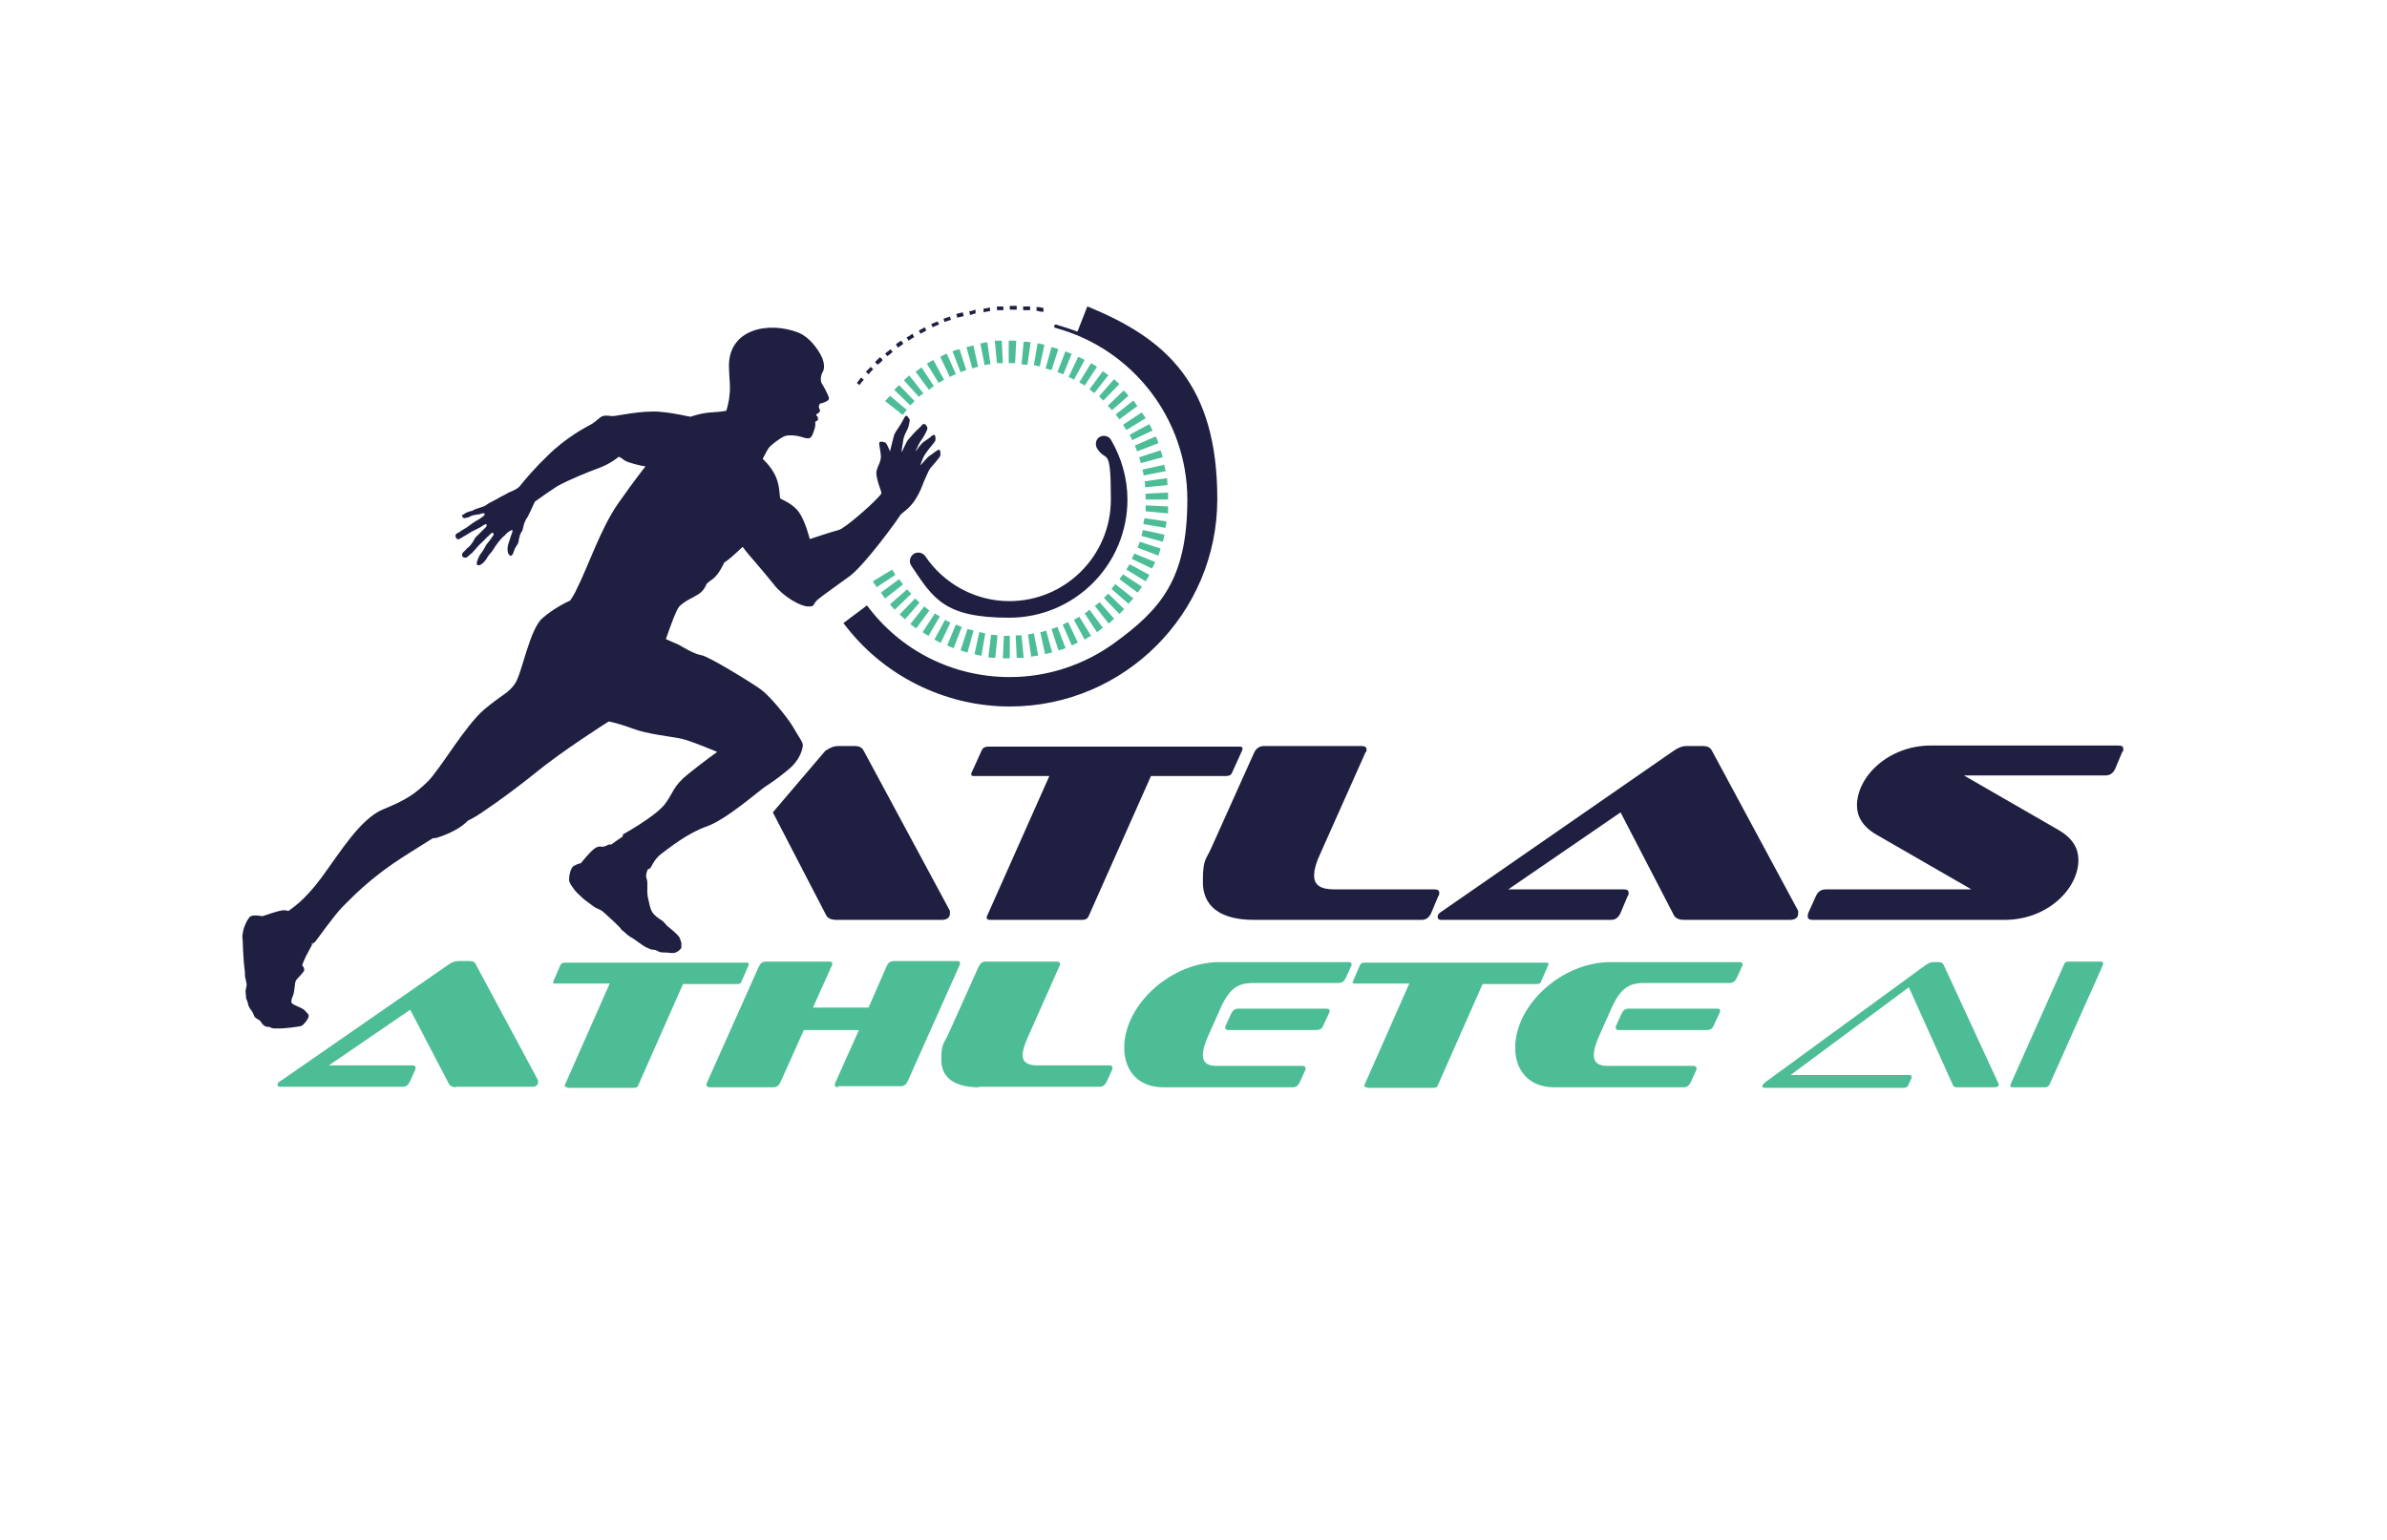 <?xml version="1.0" encoding="UTF-8"?>
<svg id="Layer_1" xmlns="http://www.w3.org/2000/svg" version="1.1" viewBox="0 0 446.3 288">
  <!-- Generator: Adobe Illustrator 29.7.1, SVG Export Plug-In . SVG Version: 2.1.1 Build 8)  -->
  <defs>
    <style>
      .st0 {
        fill-rule: evenodd;
      }

      .st0, .st1 {
        fill: #1e1f41;
      }

      .st2 {
        fill: #4cbd94;
      }
    </style>
  </defs>
  <g>
    <path class="st1" d="M154.3,140.4c.9-.6,1.6-.9,2.4-.9h3.1c.9,0,1.4.3,1.7.9l16.1,29.9c0,.2,0,.4,0,.6,0,.6-.5,1.1-1.5,1.1h-19.7c-1,0-1.7-.3-2-1l-9.9-19.1"/>
    <path class="st1" d="M185.2,172c-.4,0-.7-.1-.7-.3s0-.2,0-.3l11.7-26.3h-13.9c-.5,0-.7,0-.7-.3v-.2l2-4.4c.2-.4.6-.6,1.2-.6h46.8c.4,0,.7,0,.7.3s0,.2,0,.3l-2,4.4c-.2.4-.6.5-1.1.5h-14l-11.7,26.3c-.2.4-.6.6-1.1.6h-17.1Z"/>
    <path class="st1" d="M234.5,172c-6.6,0-9.6-2.7-9.6-7.1s.6-4.1,1.6-6.4l8-17.8c.4-.8,1-1.2,1.8-1.2h18.3c.6,0,.9.2.9.6s0,.4-.2.6l-8.3,18.6c-.9,1.9-1.3,3.3-1.3,4.4,0,1.8,1.2,2.6,3.8,2.6h18.7c.6,0,.9.2.9.6s0,.4-.2.7l-1.3,3.1c-.4.9-1,1.3-1.8,1.3h-31.2Z"/>
    <path class="st1" d="M314.9,172c-1,0-1.7-.3-2-1l-9.9-19.1-21,14.4h21.6c.6,0,.9.2.9.6s0,.4-.2.7l-1.3,3.1c-.4.9-1,1.3-1.8,1.3h-31.8c-.4,0-.6-.2-.6-.6s.3-.7.8-1l43.3-30c.9-.6,1.6-.9,2.4-.9h3.1c.9,0,1.4.3,1.7.9l16.1,29.9c0,.2,0,.4,0,.6,0,.6-.5,1.1-1.5,1.1h-19.7Z"/>
    <path class="st1" d="M338.9,172c-.6,0-.9-.2-.9-.6s0-.4.1-.7l1.4-3.1c.4-.9,1-1.3,1.9-1.3h27.2l-17.7-10.2c-2.8-1.6-3.7-3.6-3.7-5.5,0-5.4,5.9-11.2,13.8-11.2h35.1c.6,0,.9.2.9.6s0,.4-.2.6l-1.3,3.1c-.4.9-1,1.3-1.9,1.3h-26.4l17.7,10.2c2.9,1.7,3.7,3.7,3.7,5.6,0,5.4-5.8,11.2-13.8,11.2h-36Z"/>
  </g>
  <g>
    <path class="st2" d="M85.4,203.3c-.8,0-1.2-.2-1.5-.7l-7.2-13.8-15.2,10.4h15.6c.4,0,.6.2.6.4s0,.3-.1.5l-1,2.2c-.3.6-.7.9-1.3.9h-23c-.3,0-.4-.1-.4-.4s.2-.5.6-.7l31.3-21.7c.6-.4,1.2-.7,1.8-.7h2.2c.7,0,1,.2,1.2.7l11.6,21.6c0,.1,0,.3,0,.4,0,.4-.3.8-1.1.8h-14.3Z"/>
    <path class="st2" d="M106.1,203.3c-.3,0-.5-.1-.5-.2s0-.1,0-.2l8.4-19h-10.1c-.3,0-.5,0-.5-.2h0c0-.1,1.4-3.3,1.4-3.3.2-.3.4-.4.9-.4h33.8c.3,0,.5,0,.5.2s0,.1,0,.2l-1.4,3.2c-.1.3-.4.4-.8.4h-10.1l-8.4,19c-.1.3-.4.4-.8.4h-12.4Z"/>
    <path class="st2" d="M156.8,203.3c-.4,0-.7-.1-.7-.4s0-.3.1-.5l4.4-9.8h-10.3l-4.4,9.8c-.3.6-.7.9-1.3.9h-11.8c-.4,0-.7-.1-.7-.4s0-.3.1-.5l9.7-21.7c.3-.6.7-.9,1.3-.9h11.8c.4,0,.6.1.6.4s0,.3-.1.4l-3.5,7.8h10.4l3.4-7.8c.3-.6.7-.9,1.3-.9h11.8c.4,0,.6.1.6.4s0,.3-.1.4l-9.7,21.7c-.3.6-.7.9-1.3.9h-11.8Z"/>
    <path class="st2" d="M183,203.3c-4.8,0-7-2-7-5.1s.4-2.9,1.2-4.6l5.8-12.9c.3-.6.7-.9,1.3-.9h13.2c.4,0,.7.1.7.4s0,.3-.1.4l-6,13.5c-.6,1.4-.9,2.4-.9,3.2,0,1.3.9,1.9,2.7,1.9h13.5c.4,0,.6.2.6.4s0,.3-.1.5l-1,2.2c-.3.6-.7.9-1.3.9h-22.5Z"/>
    <path class="st2" d="M217.5,203.3c-4.7,0-7.3-3.1-7.3-7.4,0-8,8.7-16,17.8-16h24.1c.4,0,.6.1.6.4s0,.3-.1.4l-1,2.2c-.3.6-.7.9-1.3.9h-16c-3,0-4.6,1.1-6.4,5.4l-1.7,3.8c-.9,1.9-1.3,3.3-1.3,4.3,0,1.4.9,2,2.5,2h16.1c.4,0,.6.2.6.4s0,.3-.1.5l-1,2.2c-.3.6-.7.9-1.3.9h-24.2ZM229.7,192.6c-.4,0-.6-.1-.6-.4s0-.3.1-.5l1-2.2c.3-.6.7-.9,1.3-.9h16.4c.5,0,.7.1.7.3s0,.2,0,.3l-1.3,2.8c-.2.4-.6.6-1.2.6h-16.5Z"/>
    <path class="st2" d="M255.6,203.3c-.3,0-.5-.1-.5-.2s0-.1,0-.2l8.4-19h-10.1c-.3,0-.5,0-.5-.2h0c0-.1,1.4-3.3,1.4-3.3.2-.3.4-.4.9-.4h33.8c.3,0,.5,0,.5.2s0,.1,0,.2l-1.4,3.2c-.1.3-.4.4-.8.4h-10.1l-8.4,19c-.1.3-.4.4-.8.4h-12.4Z"/>
    <path class="st2" d="M290.6,203.3c-4.7,0-7.3-3.1-7.3-7.4,0-8,8.7-16,17.8-16h24.1c.4,0,.6.1.6.4s0,.3-.1.4l-1,2.2c-.3.6-.7.9-1.3.9h-16c-3,0-4.6,1.1-6.4,5.4l-1.7,3.8c-.9,1.9-1.3,3.3-1.3,4.3,0,1.4.9,2,2.5,2h16.1c.4,0,.6.2.6.4s0,.3-.1.5l-1,2.2c-.3.6-.7.9-1.3.9h-24.2ZM302.7,192.6c-.4,0-.6-.1-.6-.4s0-.3.1-.5l1-2.2c.3-.6.7-.9,1.3-.9h16.4c.5,0,.7.1.7.3s0,.2,0,.3l-1.3,2.8c-.2.4-.6.6-1.2.6h-16.5Z"/>
    <path class="st2" d="M365.9,203.3c-.4,0-.7-.1-.8-.5l-8.2-18.2-22.1,16.4h22.2c.2,0,.4.1.4.3s0,.2,0,.3l-.6,1.3c-.1.3-.4.5-.8.5h-26.1c-.2,0-.4-.1-.4-.3s.2-.4.5-.7l30.1-22c.5-.3.9-.5,1.3-.5h1.1c.4,0,.7.1.9.5l10.3,22.3s0,.1,0,.2c0,.2-.3.4-.7.4h-7.2Z"/>
    <path class="st2" d="M376.2,203.3c-.2,0-.3-.1-.3-.2s0-.2,0-.3l10-22.4c.1-.4.4-.6.8-.6h6.1c.2,0,.4,0,.4.3s0,.1,0,.3l-10,22.4c-.2.3-.4.5-.8.5h-6.1Z"/>
  </g>
  <path class="st1" d="M210.8,93.4c0,12.2-9.9,22.1-22.1,22.1s-14.2-3.6-18.3-9.7c-.5-.7-.3-1.7.4-2.2.7-.5,1.7-.3,2.2.4,3.5,5.2,9.4,8.4,15.7,8.4,10.5,0,19-8.5,19-19s-.9-6.7-2.6-9.6c-.4-.7-.2-1.7.5-2.1.7-.4,1.7-.2,2.1.5,2,3.4,3.1,7.3,3.1,11.2Z"/>
  <path class="st1" d="M195.1,57.6v.7c-.5,0-.9-.1-1.3-.2v-.7c.5,0,.9.1,1.3.2ZM192.6,57.3v.7c-.5,0-.9,0-1.3,0v-.7c.5,0,.9,0,1.3,0ZM190.1,57.2v.7s-.5,0-.5,0c-.3,0-.5,0-.8,0v-.7c.2,0,.5,0,.8,0h.5ZM187.6,58c-.4,0-.8,0-1.2,0v-.7c.4,0,.8,0,1.2,0v.7ZM185.1,58.2c-.4,0-.8.1-1.2.2v-.7c.3,0,.7-.1,1.2-.2v.7ZM182.6,58.6c-.4,0-.8.2-1.2.3l-.2-.7c.4,0,.8-.2,1.2-.3v.7ZM180.2,59.1c-.4.1-.8.2-1.2.3l-.2-.7c.4-.1.8-.2,1.2-.3l.2.7ZM177.8,59.8c-.4.1-.8.3-1.2.4l-.2-.6c.4-.1.8-.3,1.2-.4l.2.6ZM175.5,60.7c-.4.2-.8.3-1.1.5l-.3-.6c.4-.2.8-.3,1.2-.5l.3.6ZM173.2,61.8c-.4.2-.7.4-1.1.6l-.3-.6c.4-.2.7-.4,1.1-.6l.3.6ZM171,63c-.4.2-.7.4-1.1.7l-.4-.6c.4-.2.7-.4,1.1-.7l.3.6ZM168.9,64.3c-.3.2-.7.5-1,.7l-.4-.6c.3-.3.7-.5,1-.7l.4.6ZM166.9,65.8c-.3.3-.6.5-1,.8l-.4-.5c.3-.3.7-.5,1-.8l.4.5ZM165,67.4c-.3.3-.6.6-.9.8l-.5-.5c.3-.3.6-.6.9-.9l.3.2.2.3ZM163.2,69.1c-.3.3-.6.6-.8.9l-.5-.5c.3-.3.6-.6.9-.9l.5.5ZM161.5,71c-.3.3-.5.6-.8,1l-.5-.4c.3-.3.5-.7.8-1l.5.4Z"/>
  <path class="st2" d="M218.4,93.4h-4.2c0-.4,0-.8,0-1.1l4.2-.2c0,.4,0,.9,0,1.3ZM218.4,94.7c0,.4,0,.9,0,1.3l-4.2-.4c0-.4,0-.8,0-1.1l4.2.2ZM218.3,90.7l-4.2.4c0-.4,0-.8-.1-1.1l4.2-.6c0,.4.1.9.1,1.3ZM218.1,97.4c0,.4-.1.9-.2,1.3l-4.1-.7c0-.4.1-.8.2-1.1l4.2.6ZM217.9,88.1l-4.1.8c0-.4-.1-.8-.2-1.1l4.1-.9c0,.4.2.9.3,1.3ZM217.7,100c0,.4-.2.9-.3,1.3l-4-1.1c.1-.4.2-.7.3-1.1l4.1.9ZM217.3,85.5l-4,1.1c-.1-.4-.2-.7-.3-1.1l4-1.3c.1.4.3.8.4,1.3ZM217,102.6c-.1.4-.3.8-.4,1.3l-3.9-1.5c.1-.4.3-.7.4-1.1l4,1.3ZM216.5,82.9l-3.9,1.5c-.1-.4-.3-.7-.4-1.1l3.9-1.7c.2.4.3.8.5,1.2ZM216,105.1c-.2.4-.4.8-.6,1.2l-3.8-1.8c.2-.3.3-.7.5-1l3.9,1.6ZM215.5,80.5l-3.8,1.8c-.2-.3-.3-.7-.5-1l3.7-2c.2.4.4.8.6,1.2ZM214.9,107.5c-.2.4-.4.8-.7,1.2l-3.6-2.2c.2-.3.4-.7.6-1l3.7,2ZM214.2,78.2l-3.6,2.2c-.2-.3-.4-.6-.6-1l3.5-2.3c.2.4.5.7.7,1.1ZM213.5,109.7c-.2.4-.5.7-.8,1.1l-3.4-2.5c.2-.3.4-.6.7-.9l3.5,2.3ZM212.7,75.9l-3.4,2.5c-.2-.3-.5-.6-.7-.9l3.3-2.6c.3.3.5.7.8,1.1ZM211.9,111.9c-.3.3-.6.7-.9,1l-3.2-2.8c.3-.3.5-.6.7-.9l3.3,2.6ZM211.1,73.9l-3.2,2.8c-.3-.3-.5-.6-.8-.8l3-2.9c.3.3.6.6.9,1ZM210.2,113.9c-.3.3-.6.6-.9.9l-2.9-3c.3-.3.5-.5.8-.8l3,2.9ZM209.2,71.9l-2.9,3c-.3-.3-.6-.5-.8-.8l2.8-3.2c.3.3.7.6,1,.9ZM208.3,115.7c-.3.3-.7.6-1,.9l-2.6-3.3c.3-.2.6-.5.9-.7l2.8,3.2ZM207.2,70.2l-2.6,3.3c-.3-.2-.6-.5-.9-.7l2.5-3.4c.4.3.7.5,1.1.8ZM206.2,117.4c-.4.3-.7.5-1.1.8l-2.3-3.5c.3-.2.6-.4.9-.7l2.5,3.4ZM205.1,68.6l-2.3,3.5c-.3-.2-.6-.4-1-.6l2.2-3.6c.4.2.8.5,1.1.7ZM204,118.9c-.4.2-.8.4-1.2.7l-2-3.7c.3-.2.7-.4,1-.6l2.2,3.6ZM202.8,67.3l-2,3.7c-.3-.2-.7-.4-1-.5l1.8-3.8c.4.2.8.4,1.2.6ZM201.6,120.1c-.4.2-.8.4-1.2.6l-1.7-3.9c.4-.2.7-.3,1-.5l1.8,3.8ZM200.4,66.1l-1.6,3.9c-.4-.2-.7-.3-1.1-.4l1.5-3.9c.4.2.8.3,1.2.5ZM199.2,121.2c-.4.2-.8.3-1.3.4l-1.3-4c.4-.1.7-.2,1.1-.4l1.5,3.9ZM197.9,65.2l-1.3,4c-.4-.1-.7-.2-1.1-.3l1.1-4c.4.1.9.2,1.3.4ZM196.7,122c-.4.1-.9.2-1.3.3l-.9-4.1c.4,0,.7-.2,1.1-.3l1.1,4ZM195.3,64.4l-.9,4.1c-.4,0-.7-.2-1.1-.2l.7-4.1c.4,0,.9.2,1.3.3ZM194.1,122.6c-.4,0-.9.1-1.3.2l-.6-4.2c.4,0,.8-.1,1.1-.2l.8,4.1ZM192.7,64l-.6,4.2c-.4,0-.8,0-1.1-.1l.4-4.2c.4,0,.9,0,1.3.1ZM191.4,123c-.4,0-.9,0-1.3,0l-.2-4.2c.4,0,.8,0,1.1,0l.4,4.2ZM190,63.7l-.2,4.2c-.4,0-.8,0-1.1,0h-.1v-4.2h.1c.4,0,.9,0,1.3,0ZM188.8,123.1h0c-.4,0-.8,0-1.3,0l.2-4.2c.4,0,.7,0,1.1,0v4.2ZM187.5,67.9c-.4,0-.8,0-1.1,0l-.4-4.2c.4,0,.9,0,1.3,0l.2,4.2ZM186.5,118.8l-.4,4.2c-.4,0-.9,0-1.3-.1l.5-4.2c.4,0,.8,0,1.1.1ZM185.2,68.1c-.4,0-.8.1-1.1.2l-.8-4.1c.4,0,.9-.2,1.3-.2l.6,4.2ZM184.2,118.5l-.7,4.1c-.4,0-.9-.2-1.3-.3l.9-4.1c.4,0,.7.2,1.1.2ZM182.9,68.6c-.4,0-.7.2-1.1.3l-1.1-4c.4-.1.9-.2,1.3-.3l.9,4.1ZM182,118l-1.1,4c-.4-.1-.9-.2-1.3-.4l1.3-4c.4.1.7.2,1.1.3ZM180.7,69.2c-.4.1-.7.2-1.1.4l-1.5-3.9c.4-.2.8-.3,1.3-.4l1.3,4ZM179.8,117.3l-1.5,3.9c-.4-.2-.8-.3-1.2-.5l1.6-3.9c.4.1.7.3,1.1.4ZM178.6,70c-.4.2-.7.3-1,.5l-1.8-3.8c.4-.2.8-.4,1.2-.6l1.7,3.8ZM177.7,116.4l-1.8,3.8c-.4-.2-.8-.4-1.2-.6l2-3.7c.3.2.7.4,1,.5ZM176.5,71c-.3.2-.7.4-1,.6l-2.2-3.6c.4-.2.8-.5,1.2-.7l2,3.7ZM175.7,115.3l-2.1,3.6c-.4-.2-.8-.5-1.1-.7l2.3-3.5c.3.2.6.4,1,.6ZM174.6,72.2c-.3.2-.6.4-.9.7l-2.5-3.4c.4-.3.7-.5,1.1-.8l2.3,3.5ZM173.8,114.1l-2.5,3.4c-.4-.3-.7-.5-1.1-.8l2.6-3.3c.3.2.6.5.9.7ZM172.7,73.5c-.3.2-.6.5-.9.7l-2.8-3.1c.3-.3.7-.6,1-.9l2.6,3.3ZM172,112.6l-2.8,3.2c-.3-.3-.7-.6-1-.9l2.9-3c.3.3.6.5.8.8ZM171,75c-.3.3-.5.5-.8.8l-3-2.9c.3-.3.6-.6.9-.9l2.9,3ZM170.3,111.1l-3,2.9c-.3-.3-.6-.6-.9-1l3.2-2.8c.3.3.5.6.8.8ZM169.5,76.7c-.3.3-.5.6-.7.9l-3.3-2.6c.3-.3.6-.7.9-1l3.2,2.7ZM168.8,109.3l-3.3,2.6c-.3-.3-.5-.7-.8-1.1l3.4-2.5c.2.3.5.6.7.9ZM167.4,107.5l-3.5,2.3c-.2-.4-.5-.7-.7-1.1l3.6-2.2c.2.3.4.6.6,1Z"/>
  <path class="st1" d="M201.4,62c-1.3-.5-2.6-.9-3.9-1.3-.2,0-.3,0-.4.2,0,.2,0,.3.2.4,14.5,3.9,24.7,17.1,24.7,32.1s-5.1,20.6-13.6,26.8c0,0,0,0,0,0-5.5,4-12.3,6.4-19.6,6.4-10.6,0-20.4-4.9-26.7-13.4l-4.4,3.3c7.3,9.8,18.9,15.6,31.1,15.6,21.4,0,38.8-17.4,38.8-38.8s-9.5-30-24.3-36l-1.8,4.6Z"/>
  <path class="st0" d="M106.6,112.3c.4-.6.8-1.2,1.2-2.1,2.1-4.1,4.5-11.4,7.8-16.1,3.3-4.7,5.1-6.9,5.1-6.9-.4,0-3.1-.6-3.9-1.1-.8-.6-1.1-.7-1.1-.7,0,0-1.5,1.3-3.7,2.1-2.2.8-5.8,2.3-7.8,3.4-1.1.7-2.8,1.9-4.2,2.9,0,0,0,0,0,0-.2.4-1.4,3.2-1.6,3.2-.1.3-.3.6-.4.9-.1.4-.2.8-.3,1.2-.1.3-.4.6-.5,1,0,.3-.2.6-.2.8,0,.3-.1.6-.2.8-.2.3-.3.5-.5.8-.1.2-.2.5-.3.8,0,.2-.4.8-.6.6-.5-.3-.5-.9-.5-1.3,0-.8.4-1.5.6-2.3.1-.4.4-.8.3-1.2,0,0,0,0,0,0,0,0-.2,0-.3.1-.2.1-.4.2-.5.3-.2.2-.4.3-.5.5-.9.7-1.7,1.8-2.3,2.8-.3.5-.7.8-1,1.3-.3.6-1.2,1.7-1.8,1.6-.6-.1,0-1.2.1-1.5.2-.5.6-.9.9-1.4.2-.3.3-.6.5-.9.5-.6,1-1.3,1.4-1.9,0-.2,0-.3-.3-.4-.3.2-.6.6-1,.9-.3.3-.5.6-.8.8,0,.1-.2.2-.3.3-.1.1-.2.2-.4.4-.3.3-.5.6-.8.9-.2.2-.4.5-.7.7-.5.4-.8.9-1.3.6,0,0-.2,0-.2-.1-.3-.4,0-.8.5-1.2.2-.2.3-.4.5-.5.4-.3.9-1,1.1-1.4.1-.2.3-.6.6-.8.4-.4.7-.7,1.1-1.1.2-.2.6-.5.7-.8,0,0,0-.2-.1-.3-.3,0-.9.5-1.3.7-.4.2-.8.4-1.2.6-.6.3-1.1.7-1.7,1-.4.2-1.1.9-1.4.3-.4-.6.1-.9.6-1.1.1-.1.3-.2.4-.3.3-.2.7-.4,1-.6.4-.3.7-.5,1.1-.8.7-.5,1.5-.8,2.2-1.5,0-.1,0-.2,0-.3-.4-.1-.8.1-1.1.2-.2,0-.5,0-.7.1-.4,0-.8.2-1.1.4-.3,0-1,.4-1.2,0,0-.1-.2-.3,0-.5,0,0,.1,0,.2,0,.1-.1.2-.2.4-.3.4-.2.8-.3,1.2-.4.2-.1.4-.2.6-.3.3-.1.6-.2.9-.3.3-.1.7-.2,1-.4.2-.1.4-.3.6-.4.6-.3,1.1-.6,1.7-.9.6-.4,1.4-.7,2-1.1.4-.2,1.4-.5,2-1.1h0c1.2-1.5,3.1-3.7,5.2-5.7,3.5-3.5,7.2-5.4,8.3-6,1-.6,1.5-1.3,2.1-1.5.6-.2,1.3,0,1.9,0,.7,0,5.4-1.1,8.8-.8,3.4.3,5.5,1,5.8.9.3-.1,2-.7,3.9-.8,1.9-.1,2.7-.3,2.7-.3,0,0,.5-1.5.6-3,.2-1.5,0-2.1-.1-5-.3-7.3,7.4-8.8,13-6.6,2.6,1.1,4.2,4.1,4.5,4.9.3.8.4,1.9,0,2.5-.4.7-.4,1.6-.2,2,.2.3,1.4,2.4,1.4,2.9,0,.5-1.1.8-1.4.9-.4,0-.5.4-.5.7,0,.3.3.5.2.8-.1.3-.7.5-.7.7,0,.2.3.2.3.4,0,.3.2.5-.2.7-.3.2-.3.2-.3.2,0,0,.2.5-.2,1.6-.4,1.1-.5,1.8-2,1.3-1.5-.5-3-.5-3.6-.2-.7.3-2.5,1.6-2.9,2.2-.4.6-1.1,2-1.1,2,0,0,1.5,1.3,2.4,3.2.9,2,.7,3.9.9,4.2.2.2,2.3.9,3.5,2.6,1.2,1.7,2,5,2,5,0,0,4.2-1.4,5.4-1.7,1.2-.3,6.1-4.7,7-5.7,1-1,1-1.1,1-1.3,0-.2-1.2-3-.9-4.1.3-1.1.7-1.4.8-2.5,0-1.1-.4-2.4-.3-2.7.1-.3.5-.2.6-.2,0,0,.2,0,.6.2.3.3.8,1.6.8,1.6,0,0,.6-2.4.7-2.8.1-.4.3-.8.8-1.5.5-.7,1.2-2,1.3-2.2.1-.2.4-.2.5,0,.1.1.2.3.2.3,0,0,.1,0,.2.3,0,.2-.2,1.3-.4,1.7-.2.4-.7,1.3-.8,2-.1.7-.4,2.3-.3,2.3.1,0,.8-1.9,1.3-2.4.4-.5,1.4-1.6,2-2.1.6-.6.6-.8.9-.7.3,0,.4.3.4.3,0,0,.2.2.2.5,0,.3-.6,1.4-1,2-.4.5-.8,1.3-.9,1.6-.2.3-.3.7-.3.7,0,0,.9-1.3,1.4-1.7.5-.4,1.1-.7,1.5-1.1.4-.3.6-.4.7-.2.1.2.1.3.1.4,0,0,0,.3,0,.5,0,.2-.6.9-1.1,1.5-.5.6-1.1,1.5-1.2,1.8-.1.3-.7,1.6-.4,1.3.3-.3,1.2-1.4,1.5-1.6.3-.2.9-.6,1.1-.8.2-.1.7-.5.8-.4.2,0,.2.4.2.4,0,0,.1.3,0,.7-.1.4-1.6,2-1.9,2.4-.3.4-.9,1.9-1.1,2.3-.2.4-.7,2.2-2,4-1.3,1.7-2.2,1.9-2.6,2.6-.4.7-6.4,9-9.3,11.2-3,2.2-4.9,3.5-6,4.4-1.1,1-.4,1.3-1.8,1.3-1.4,0-4.6-1.8-6.4-4.1-1.8-2.3-5.2-6.1-5.5-6.6-.3-.5-.4-.4-.4-.4,0,0-2,1.9-2.7,2.4-.7.5-.7.5-.7.5,0,0-1,2.3-2.2,3.1-1.1.8-1.1.9-1.1.9,0,0-.4,1.2-1.5,1.9-1.1.7-2.5,1.2-3.6,2.3-.6.7-1.7,3.8-2.5,6.1l2.5,1.1s2.7,1.7,4.1,1.9c1.4.2,9.3,5.1,11,6.3,1.8,1.2,5.5,5.8,6.4,7.5.9,1.6,1.6,2.4,1.6,3s-.4,2.7-2.7,4.6c-2.3,1.9-3.3,2.5-4.2,3.1-1,.6-7.3,6.2-11,7.5-3.7,1.3-7,4-8.5,5.1-1.5,1.1-2,2.8-2.2,2.8-.2,0-.4.2-.4.2,0,0-.5,1-.2,1.7.3.7,0,2.1.2,3.3.3,1.2.4,2.6,1.2,3.4.8.8,1.1.8,1.7,1.3.5.5.7.8.7.8,0,0,2.2,1.7,2.4,2.3q.2.6.3.9c0,.3,0,.5,0,.9-.2.4-.9,1-1.6,1s-.8-.1-1.4-.1-1,0-1.5-.3c-.5-.3-1-.2-1.3-.3-.2-.2-.6-.2-1.2-.6-.6-.4-1-.7-1.7-1.2-.7-.5-.8-.4-1.5-1-.6-.6-1-.8-1.1-1,0-.2-2.3-2.3-3.2-3.1-.9-.8-1.2-.5-2.3-1.4-1.1-.8-1.5-1.1-2-1.6-.5-.5-.5-.4-1.1-1.1-.5-.7-1.1-1.4-1.1-2,0-.6.2-2.2.9-2.6.7-.4,1.3-.5,1.3-.5,0,0,2-2.5,2.8-2.9.8-.4.9-.1,1.4-.2.4,0,.9-.4,1.1-.4.2,0,.4,0,.4,0,0,0,1.8-1.3,2-1.4.2,0,.1-.4.2-.5,0,0,5.8-3.2,7.7-5.5,1.8-2.3,1.5-3.4,4.5-5.8,3.1-2.5,5.4-4.1,5.4-4.1,0,0-4.9-2.1-6.8-2.5-1.9-.4-6.2-.8-9.1-1.9-3-1.1-4.4-1.3-4.4-1.3,0,0-8.7,5.5-13.8,9.7-5.1,4.1-10.2,7.6-11.3,8.2-1.1.6-1.3.7-1.3.7,0,0-1.2,1.5-4.7,2.8-3.4,1.3,1-1.3-6.5,3.4-7.5,4.7-10.8,8.6-12.2,9.9-1.3,1.3-4.7,6-5,6.4-.2.3-.4.3-.5.4-.1.2-.3.5-.5.9-1.3,2.3-1.5,3.2-1.5,3.2,0,0,.6.6.3,1.1-.3.5-1.3,1.4-1.5,1.8-.2.3-.2,1.9-.5,2.7-.4.9-.4,1.3-.2,1.5.2.3,1.7.8,2.1,1.1.4.3.6.6.6.6,0,0,.5.3.4.8-.1.5-.9,1.5-1.3,1.7-.4.2-3.4.5-3.9.5s-.4,0-1.1,0c-.7,0-.7-.2-1.1-.3-.5,0-.6,0-1-.3-.4-.3-.6-.9-.9-1-.3-.2-.8-.4-.9-.8-.2-.4-.2-.6-.6-1.1-.4-.5-.5-.9-.6-1.4-.1-.5-.3-.4-.3-1s-.2-.9,0-1.6c.2-.7.1-1,0-1.3,0-.4-.2-.6-.2-1.1,0-.5,0-.8-.1-1.4-.1-.6-.3-3.7-.3-4.6,0-.9-.2-1.2,0-1.9,0-.7.8-2.8,1.5-3.2.8-.3,1.8,0,2.2,0,.4-.1,3.3-1.2,4.1-1.1.7,0,.6.3.9,0,.3-.3,2.6-1.5,6-6.1,3.4-4.6,7.3-11.1,11.6-12.8,4.4-1.8,5.9-2.9,8.2-5.1,2.3-2.2,7.1-10.6,10.7-13.6,3.6-3,4.4-2.9,5.7-4.8,1.3-1.9,2.7-10.1,5.1-12.2,1.8-1.6,4.2-2.9,5.6-3.5h0ZM58.3,176.6c.5-1-.1,0-.1,0,0,0,0,0,.1,0h0Z"/>
</svg>